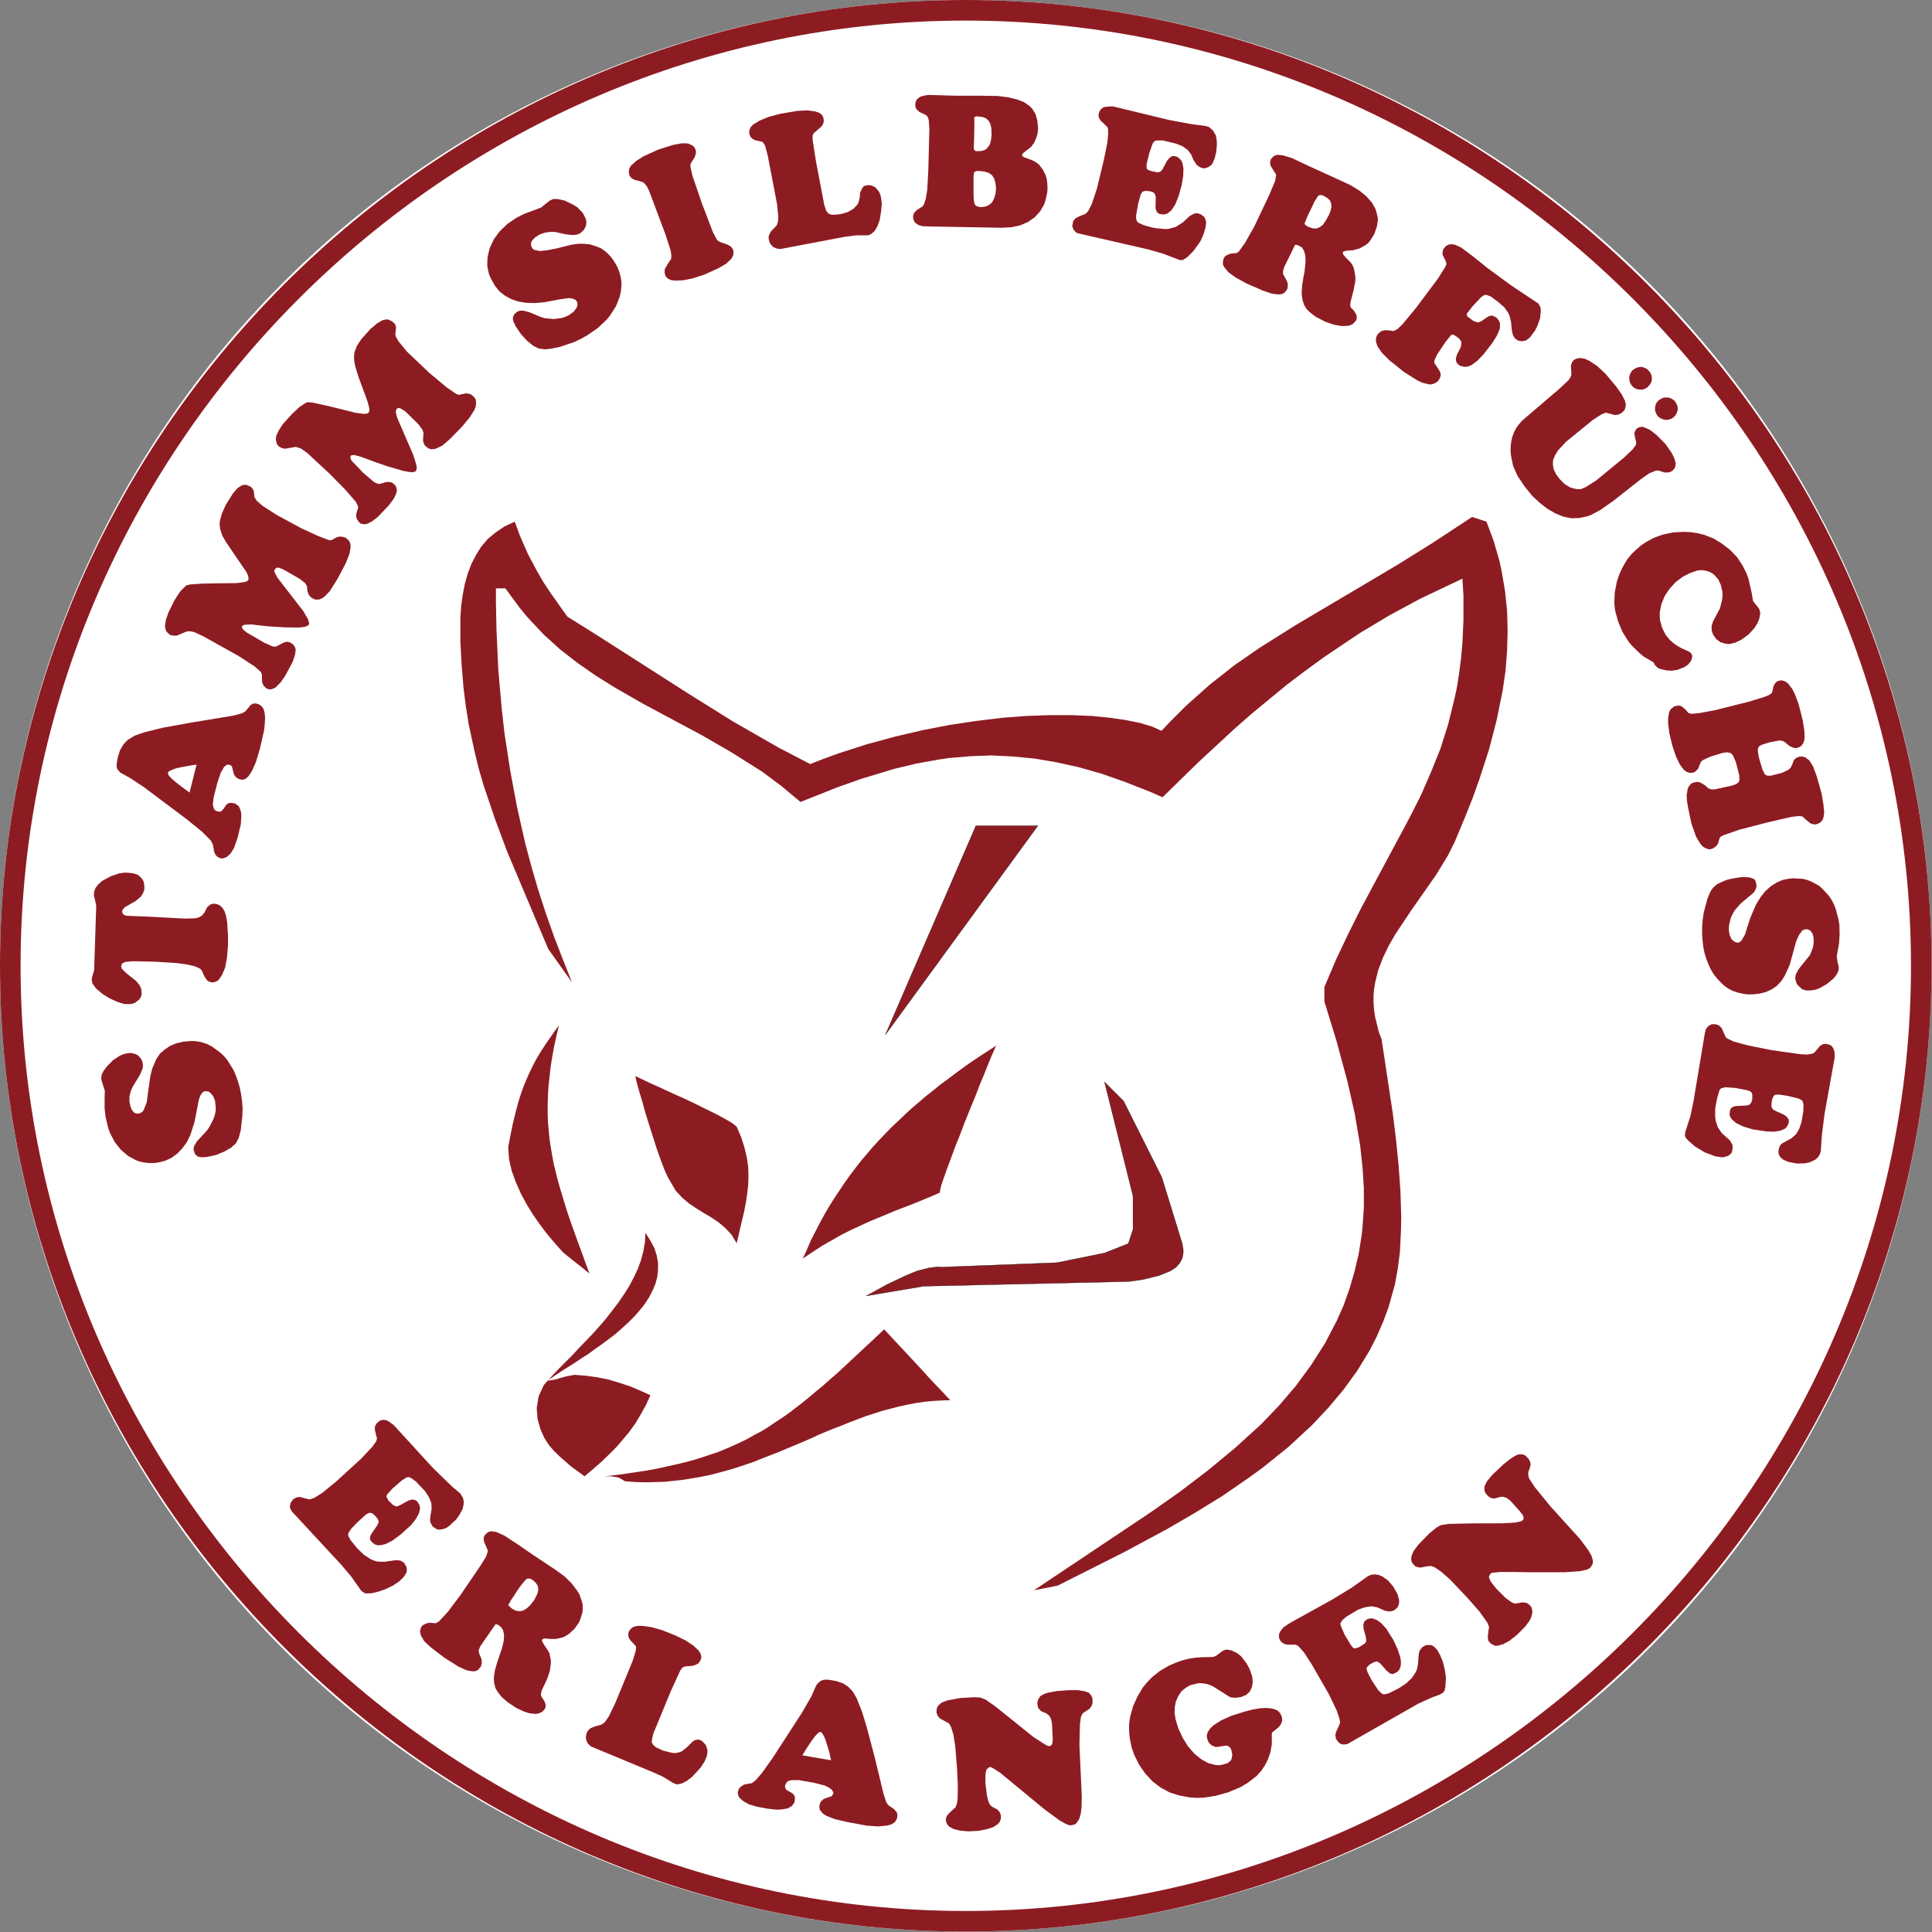 <?xml version="1.0" encoding="UTF-8" standalone="no"?><!DOCTYPE svg PUBLIC "-//W3C//DTD SVG 1.1//EN" "http://www.w3.org/Graphics/SVG/1.1/DTD/svg11.dtd"><svg width="100%" height="100%" viewBox="0 0 1553 1553" version="1.1" xmlns="http://www.w3.org/2000/svg" xmlns:xlink="http://www.w3.org/1999/xlink" xml:space="preserve" xmlns:serif="http://www.serif.com/" style="fill-rule:evenodd;clip-rule:evenodd;stroke-linecap:round;stroke-linejoin:round;"><rect x="0" y="0" width="1553" height="1553" fill="#808080" stroke="none"/><ellipse cx="776.326" cy="776.326" rx="776.326" ry="776.326" style="fill:#fff;"/><g id="Ebene-1" serif:id="Ebene 1"><g id="g3421"><path id="stamm_silberfuechse" d="M193.77,879.417l0.841,5.885l0.42,5.885l-0.21,5.885l-1.261,11.35l-1.681,6.305l-2.311,4.414l-3.783,3.363l-5.463,3.153l-6.514,2.732l-7.775,1.681l-4.203,0.211l-2.942,-0.631l-2.101,-1.892l-1.051,-3.152l-0.21,-1.051l0.63,-2.522l2.312,-3.784l7.985,-8.617l2.101,-3.153l3.152,-6.305l1.051,-3.153l0.63,-3.153l0,-3.152l-0.63,-5.255l-1.681,-3.783l-2.312,-2.522l-1.471,-0.841l-2.731,-0.21l-1.892,1.051l-1.681,2.522l-1.26,3.783l-3.363,17.445l-3.362,10.509l-2.942,5.885l-3.572,4.834l-3.992,4.204l-4.623,3.363l-5.044,2.312l-5.673,1.471l-3.783,0.421l-3.782,-0l-3.362,-0.421l-3.572,-0.63l-3.362,-1.261l-6.305,-3.363l-5.883,-5.045l-4.833,-6.095l-3.783,-7.146l-1.471,-3.993l-2.101,-8.828l-0.841,-6.936l0,-10.089l0.211,-4.203l-1.471,-4.624l-1.261,-3.994l-0.21,-1.681l0.42,-2.943l1.681,-3.153l2.522,-3.362l5.043,-5.045l5.463,-3.573l3.783,-1.471l3.992,-0.631l2.312,0.21l2.101,0.631l1.891,0.841l1.471,1.471l1.471,1.681l0.841,1.892l0.63,3.363l-0.42,2.522l-2.101,5.044l-5.674,9.248l-1.681,3.784l-1.051,4.414l0,3.993l0.841,3.993l1.26,2.943l1.892,2.102l2.311,0.63l1.261,0l2.942,-1.471l1.051,-1.681l2.311,-5.885l1.261,-9.248l1.681,-11.981l1.471,-5.885l3.362,-7.777l2.942,-4.413l3.782,-3.153l4.203,-2.943l5.043,-2.101l5.464,-1.262l4.202,-0.42l3.783,-0.21l3.992,0.42l3.783,0.841l3.782,1.261l3.572,1.892l6.725,4.834l3.152,2.942l2.731,3.363l4.833,7.777l1.892,4.414l1.681,4.624l1.471,5.044l1.05,5.255l0,-0Zm-116.414,-151.541l-0.63,-2.732l-1.261,-5.675l0.21,-2.733l1.051,-2.942l2.311,-2.943l3.362,-2.942l6.725,-3.573l6.724,-2.312l4.623,-0.631l5.463,0.42l2.732,0.631l2.312,0.841l2.521,2.312l1.891,2.732l0.631,3.573l-0,3.153l-1.051,2.942l-1.891,2.943l-4.413,3.573l-8.195,4.624l-1.891,2.102l-0.421,1.261l0.421,1.681l1.05,1.262l1.892,0.63l3.572,0.21l11.347,0.421l32.151,1.681l7.985,-0.21l2.941,-0.631l2.732,-1.471l2.102,-2.522l2.101,-4.204l2.732,-2.312l2.101,-0.63l2.732,0.21l2.521,1.051l2.102,1.891l1.891,2.943l1.261,4.204l0.84,5.044l0.631,10.089l-0,8.197l-0.841,9.878l-1.471,7.987l-2.521,5.885l-2.942,4.204l-2.312,1.261l-2.521,0.42l-2.312,-0.42l-1.891,-1.261l-2.312,-3.363l-1.891,-4.414l-1.261,-1.471l-3.992,-1.892l-6.094,-1.471l-9.036,-1.261l-17.021,-1.051l-18.071,-0.42l-6.304,0.63l-2.312,1.261l-0.84,2.102l0.63,2.102l3.362,3.363l8.196,6.515l2.731,3.363l1.261,2.943l0.42,3.153l-0.21,1.891l-0.63,1.682l-1.051,1.681l-3.152,2.522l-1.891,0.841l-2.101,0.42l-4.833,0l-5.464,-1.681l-6.094,-2.732l-5.883,-3.574l-5.464,-4.624l-2.732,-3.783l-0.63,-2.522l-0,-1.892l1.891,-6.515l1.681,-51.915l0,-0Zm75.018,-90.798l1.471,-5.885l2.732,-10.93l1.471,-5.675l-6.725,1.051l-5.673,1.051l-4.623,1.051l-3.152,1.261l-2.102,1.051l-0.84,1.051l0.21,1.261l1.051,1.681l1.891,1.892l3.152,2.732l4.833,3.784l6.304,4.624l-0,-0Zm24.586,52.755l-2.102,-1.051l-1.681,-1.681l-1.05,-2.522l-1.051,-5.885l-1.891,-3.363l-6.935,-6.936l-12.188,-9.879l-34.461,-25.852l-11.138,-7.357l-7.985,-4.413l-2.311,-2.943l-0.42,-1.681l-0,-1.892l0.84,-5.254l1.891,-6.096l2.732,-4.624l3.362,-3.573l5.884,-3.573l7.985,-2.732l14.499,-3.573l23.325,-4.204l32.991,-5.465l7.145,-1.891l2.731,-1.472l4.203,-5.044l1.891,-1.261l2.312,-0.21l2.311,0.63l2.312,1.472l1.681,2.312l0.84,2.942l0.421,3.994l-0.211,4.624l-0.63,5.885l-3.362,14.712l-3.152,10.509l-3.152,7.147l-2.942,4.413l-2.101,1.892l-2.102,0.841l-2.521,-0.21l-2.942,-1.472l-1.891,-2.522l-1.681,-6.515l-0.841,-0.841l-1.891,-0.631l-1.471,0.21l-2.101,1.682l-2.732,4.834l-2.732,8.197l-2.942,11.56l-0.63,5.675l0.63,2.732l0.631,1.261l1.26,1.051l2.312,0.631l1.471,-0l1.891,-1.682l2.732,-3.993l1.471,-1.051l2.101,-0.42l3.572,0.63l2.732,2.102l1.051,2.102l0.84,2.732l0.21,3.363l-0.42,6.516l-2.521,10.509l-2.942,8.407l-2.732,4.414l-2.942,2.732l-3.152,1.261l-2.311,-0.21l-0,0Zm37.193,-136.408l-2.311,-2.312l-1.051,-2.312l-0.21,-2.522l-0,-3.993l-0.841,-2.102l-5.253,-4.624l-12.608,-8.197l-28.998,-16.184l-6.935,-3.153l-3.152,-0.63l-2.732,0.21l-7.985,3.363l-2.311,-0l-3.152,-0.631l-2.522,-2.312l-1.05,-2.102l-0.421,-2.522l0.631,-4.834l2.101,-6.095l4.833,-9.879l4.623,-7.146l4.833,-4.834l3.362,-0.841l9.456,-0.63l8.826,-0.21l18.702,-0.211l6.724,-0.84l2.522,-1.051l0.63,-1.472l-0.42,-2.522l-1.471,-3.152l-16.18,-23.751l-3.152,-5.465l-1.681,-5.254l-0.421,-3.153l0.21,-3.363l1.682,-6.095l3.152,-6.936l5.673,-9.038l3.572,-4.203l3.152,-2.102l2.312,-0.631l2.311,0.21l3.152,1.472l1.681,2.101l0.631,1.682l0.42,4.414l1.891,2.942l4.833,4.204l11.137,7.146l19.753,10.719l13.238,6.096l8.616,3.362l2.311,0.211l4.623,-2.523l2.312,-0.42l2.311,0.21l2.312,0.631l2.732,2.522l1.05,2.312l0.21,2.732l-0.84,5.255l-2.942,7.566l-6.514,12.401l-6.304,10.089l-4.203,4.414l-2.521,1.681l-2.312,0.841l-2.732,-0l-3.152,-1.472l-2.101,-2.312l-1.051,-2.942l-0.42,-4.204l-1.471,-2.312l-4.203,-3.363l-13.238,-7.566l-3.572,-1.471l-1.891,-0l-1.051,0.84l-0.841,1.472l0.421,1.681l2.101,3.993l20.803,26.904l3.783,6.515l1.05,3.363l-0.63,1.472l-2.732,1.261l-5.043,0.63l-11.978,-0.21l-13.448,-0.841l-12.818,-1.471l-5.044,0.21l-1.891,0.631l-0.42,0.63l-0.21,0.841l1.05,1.892l2.942,2.312l13.659,7.986l6.514,2.943l1.471,0.42l2.101,-0.21l6.094,-3.153l2.312,-0.63l2.311,0.42l2.732,1.682l1.681,2.522l0.42,2.102l-0.63,4.203l-1.891,5.465l-6.094,11.35l-3.572,5.044l-4.203,4.204l-3.152,1.261l-1.891,-0l-2.102,-0.631l0,0Zm74.388,-133.675l-1.892,-2.942l-0.42,-2.312l0.42,-2.523l1.261,-3.783l-0.21,-1.471l-1.681,-3.363l-7.985,-9.248l-13.239,-13.452l-17.651,-16.394l-5.253,-3.783l-4.203,-1.261l-8.405,1.471l-2.522,-0.42l-2.731,-1.472l-1.471,-1.891l-0.841,-3.363l0.21,-2.732l1.891,-4.414l3.363,-5.255l7.354,-8.197l6.304,-5.885l4.833,-3.153l1.681,-0.63l4.413,0.42l13.239,2.943l21.223,5.254l6.724,0.841l2.522,-0.42l1.261,-1.261l0.21,-2.523l-1.471,-5.675l-7.565,-20.597l-2.521,-8.408l-0.631,-3.783l-0.21,-3.573l0.42,-3.363l1.892,-5.044l3.572,-5.465l7.355,-8.197l5.253,-4.414l4.203,-2.522l2.521,-0.63l2.312,-0l3.152,1.471l2.311,2.102l0.841,2.732l-0.631,5.465l0.42,1.891l2.102,3.784l6.724,8.197l18.072,17.235l13.868,11.56l7.565,5.254l2.312,0.841l5.043,-1.051l1.261,-0.21l3.362,0.84l2.732,2.312l1.26,2.102l0.211,2.522l-0.211,2.733l-1.26,3.152l-3.783,5.886l-6.094,7.356l-9.876,10.089l-5.884,5.044l-4.833,2.312l-1.261,0.42l-2.731,0.21l-2.312,-0.63l-2.942,-2.312l-1.26,-2.732l-0.211,-2.102l0.421,-5.255l-0.841,-2.522l-3.152,-4.414l-10.717,-10.509l-3.362,-2.102l-1.681,-0.63l-1.471,0.42l-0.84,1.261l-0.211,1.892l1.051,4.204l12.818,29.635l2.102,6.516l0.84,3.363l-0.21,2.522l-0.841,1.261l-2.101,0.63l-2.942,-0.21l-4.623,-0.84l-12.398,-3.574l-10.296,-3.573l-11.978,-4.413l-5.043,-1.262l-2.101,0.211l-0.841,1.261l0,0.84l1.051,2.312l9.246,9.669l8.405,7.146l2.101,1.261l2.312,0.631l2.521,-0.631l2.732,-0.841l2.732,-0.21l2.101,0.421l1.891,1.261l1.471,1.681l0.631,1.892l0.21,2.102l-0.63,2.312l-2.102,4.203l-3.782,5.044l-8.826,9.248l-4.623,3.574l-3.782,1.891l-2.101,0.421l-2.942,-0.421l-1.681,-1.261l-0,0Zm183.236,-150.069l-5.253,2.942l-5.464,2.522l-11.347,3.784l-7.565,1.471l-4.202,0.42l-4.833,-0.63l-4.623,-2.312l-4.833,-3.994l-4.833,-5.254l-4.413,-6.516l-1.681,-3.783l-0.421,-1.682l0,-1.471l1.051,-2.522l2.312,-2.102l2.311,-0.841l2.732,0l4.833,1.261l9.036,3.784l3.572,1.051l7.144,0.63l6.515,-0.841l2.941,-1.05l2.942,-1.472l3.362,-2.522l2.312,-2.942l0.63,-1.682l0.211,-1.261l-0.211,-1.681l-1.26,-1.892l-2.312,-1.051l-3.362,-0.42l-7.355,1.051l-12.398,2.312l-7.564,0.63l-6.935,-0.21l-6.304,-1.051l-5.463,-1.892l-5.044,-2.732l-4.412,-3.363l-3.573,-4.414l-3.362,-5.885l-1.471,-3.363l-0.84,-3.363l-0.631,-3.573l0,-3.573l0.21,-3.573l1.682,-7.146l3.362,-7.146l4.623,-6.306l6.094,-5.885l7.354,-5.044l6.304,-3.153l13.449,-5.044l7.144,-5.675l2.732,-1.261l3.362,-0l5.884,1.261l6.514,3.153l3.782,2.312l4.203,4.414l1.891,3.573l0.841,2.312l0.21,1.891l-0.21,2.102l-0.841,2.102l-1.05,1.892l-3.152,2.732l-2.312,0.841l-3.152,0.42l-5.884,-0.631l-8.615,-1.891l-4.203,-0l-4.202,0.63l-3.993,1.472l-3.362,2.101l-2.312,2.312l-0.84,1.051l-0.42,2.733l0.21,1.261l1.471,2.312l1.471,0.63l3.992,0.841l5.884,-0.631l7.565,-1.471l11.767,-2.942l6.094,-0.841l2.942,-0l5.464,0.42l5.043,1.472l4.623,1.891l3.992,2.943l3.783,3.783l3.152,4.624l2.101,3.783l1.471,3.784l1.051,3.783l0.63,3.993l0,3.784l-0.42,3.993l-0.841,3.993l-1.471,3.994l-1.681,3.993l-4.623,7.357l-2.942,3.573l-7.144,6.726l-8.616,5.885l0,-0Zm62.83,-48.762l-0.42,-2.312l0.21,-2.312l2.102,-3.784l2.941,-4.414l0.211,-2.312l-0.421,-3.993l-4.202,-13.031l-13.239,-35.311l-1.891,-3.783l-2.522,-2.943l-3.572,-1.261l-3.572,-0.84l-2.732,-1.472l-1.681,-2.522l-0.42,-2.522l0.42,-2.522l1.471,-2.522l4.203,-3.784l6.094,-3.783l11.557,-5.254l11.978,-3.784l6.934,-1.261l3.572,0l1.681,0.21l3.573,1.682l1.681,1.892l0.84,2.312l0,1.891l-1.051,3.363l-3.152,4.834l-0.21,2.733l1.681,7.356l7.565,22.069l8.826,23.12l3.362,6.305l2.101,1.472l6.094,2.101l2.942,1.682l1.681,2.312l0.42,2.522l-0.42,2.522l-1.471,2.522l-3.992,3.784l-6.304,3.783l-11.768,5.255l-9.246,2.942l-7.565,1.471l-6.304,0.21l-3.362,-0.42l-2.521,-1.261l-1.681,-1.892l-0.421,-1.05l0,-0Zm143.942,-30.477l-49.802,9.458l-2.101,0.211l-1.891,-0.211l-3.152,-1.261l-2.312,-2.522l-0.84,-1.681l-0.631,-2.943l0.21,-2.102l1.471,-3.152l4.833,-5.045l1.051,-3.152l0.21,-4.204l-1.05,-10.089l-7.355,-38.463l-2.101,-7.987l-1.471,-2.522l-1.051,-0.841l-5.674,-1.261l-2.311,-1.261l-1.471,-1.681l-0.841,-2.312l0,-2.523l1.051,-2.522l2.101,-2.312l5.254,-3.153l7.144,-2.942l9.456,-2.522l13.659,-2.312l7.985,-0.421l6.304,0.841l3.152,1.051l2.101,1.471l1.261,2.102l0.421,2.522l-0,1.051l-0.631,2.102l-1.471,2.102l-5.884,5.044l-0.63,1.051l-0.42,1.261l0.21,3.994l2.522,16.184l6.724,35.31l1.471,4.414l1.681,2.312l2.521,1.051l3.363,-0l4.833,-0.631l5.043,-1.471l4.623,-2.732l3.152,-3.363l1.051,-2.312l0.84,-3.994l0.21,-3.152l1.681,-3.574l1.261,-1.681l1.891,-0.631l2.102,-0.21l2.101,0.21l1.891,0.841l1.681,1.051l2.732,3.363l0.841,2.102l0.63,2.312l0.63,5.254l-0.63,6.306l-1.051,6.515l-1.891,5.255l-2.311,3.783l-2.942,2.522l-2.312,0.841l-9.876,0l-9.246,1.261l-0,0Zm68.293,-8.407l-5.463,-0.21l-3.362,-1.051l-2.732,-2.102l-1.261,-2.732l0,-2.733l0.631,-1.891l2.101,-2.312l4.623,-2.943l1.261,-1.681l1.471,-4.414l1.261,-7.567l0.84,-16.184l0.841,-32.368l-0.421,-6.725l-0.63,-2.733l-1.681,-1.891l-5.254,-2.522l-1.891,-1.682l-1.261,-1.892l-0.21,-2.101l0.21,-2.102l0.631,-1.471l1.051,-1.472l2.521,-1.681l3.362,-0.841l2.732,-0.42l22.484,0.63l19.333,0l13.868,0.21l8.406,1.051l7.144,1.682l5.884,2.312l4.413,3.153l1.891,1.891l2.732,4.414l1.471,5.254l0.63,6.096l-0.42,4.203l-1.261,4.204l-1.681,3.573l-2.101,2.943l-6.725,5.254l-0.84,1.471l1.051,1.472l7.354,2.732l2.732,1.471l2.522,1.892l2.942,3.783l2.311,4.414l1.051,3.363l0.42,3.573l0.21,3.783l-0.21,3.573l-1.471,6.516l-1.051,3.153l-3.152,5.464l-4.413,4.835l-5.463,3.783l-6.304,2.732l-6.934,1.471l-7.775,0.421l-58.418,-1.051Zm35.723,-40.145l0,14.082l0.21,5.045l0.631,2.732l0.84,1.471l1.681,0.841l2.522,0.421l3.572,-0.421l2.942,-1.261l2.522,-2.102l1.471,-2.942l1.26,-3.784l0.421,-4.413l-0.421,-4.414l-1.05,-3.573l-1.681,-2.733l-2.732,-1.891l-3.362,-1.051l-4.413,-0.421l-1.681,0l-1.051,0.211l-0.63,0.42l-0.631,0.631l-0.21,1.261l-0.21,1.891l0,0Zm0.21,-23.75l0,1.471l0.421,0.841l0.42,0.63l0.42,0.211l0.631,0.21l1.05,-0l3.573,-0.21l2.941,-1.051l1.892,-1.892l1.681,-2.522l0.84,-3.363l0.42,-4.414l-0.21,-5.044l-0.84,-3.573l-1.471,-2.523l-2.102,-1.891l-2.941,-1.051l-3.993,-0.42l-0.84,-0l-0.631,0.21l-0.21,0.21l-0.42,0.21l-0.21,0.421l-0.211,0.63l0,0.21l0.211,0.421l-0,6.305l-0.211,10.509l-0.21,5.465l0,-0Zm140.37,82.391l-56.736,-13.031l-1.471,-0.631l-1.892,-2.102l-1.05,-2.522l-0,-1.471l0.84,-3.363l1.892,-2.102l2.941,-1.471l4.833,-1.892l2.102,-2.102l2.942,-5.674l4.202,-12.611l5.674,-23.541l2.732,-13.661l0.63,-6.726l0,-3.363l-0.63,-2.102l-5.674,-5.465l-1.261,-2.522l-0.21,-2.102l0.841,-2.732l1.05,-1.471l1.261,-1.051l1.471,-0.841l4.413,-0.42l2.732,-0l45.178,10.929l17.021,3.153l12.398,1.681l2.522,0.841l3.152,2.732l2.311,3.994l0.631,3.573l0.21,3.783l-0.631,6.306l-1.26,5.044l-1.892,4.204l-1.471,1.471l-1.681,1.051l-1.681,0.63l-1.681,0.421l-3.152,-0.841l-2.732,-1.892l-2.731,-4.203l-1.891,-4.414l-2.732,-3.573l-4.203,-2.943l-5.253,-2.102l-10.507,-2.522l-4.623,0l-1.891,0.421l-1.681,2.101l-2.522,7.147l-2.311,9.458l-0,3.153l0.84,1.261l2.732,1.05l5.253,1.051l2.102,-0.42l1.681,-1.681l3.782,-7.147l1.891,-2.312l2.102,-1.471l2.311,0l2.522,0.841l2.521,2.522l1.051,2.102l0.841,4.624l-0.211,5.885l-1.26,7.356l-2.312,8.408l-2.732,6.936l-3.152,4.834l-3.362,2.732l-2.521,0.631l-1.261,-0l-2.522,-0.421l-1.891,-1.261l-0.84,-1.891l-0.421,-1.472l0.21,-9.038l-0.63,-2.312l-1.471,-1.471l-2.942,-0.841l-3.362,-0.21l-2.311,0.631l-1.471,2.522l-1.892,6.936l-1.681,9.458l0,2.943l0.631,1.891l1.261,1.261l4.202,1.892l6.725,1.892l3.782,0.63l6.934,0.631l2.732,-0.21l5.464,-1.472l5.673,-3.573l5.674,-5.254l3.362,-1.892l2.311,-0.42l2.942,0.84l2.732,1.892l0.841,1.261l0.63,1.682l0.42,1.891l-0.63,4.204l-1.681,5.675l-2.522,5.464l-5.463,7.567l-5.043,5.044l-3.363,2.102l-2.101,0.21l-2.942,-1.051l-10.927,-4.203l-11.767,-3.363Zm125.45,-20.598l0.42,0.631l0.63,0.42l0.631,0.631l0.63,0.21l0.42,0.42l0.631,0.21l3.152,1.051l2.942,0.21l2.731,-1.051l2.522,-1.891l2.311,-3.363l2.522,-4.414l1.471,-3.573l0.63,-3.153l-0.21,-2.732l-1.05,-2.522l-2.102,-1.892l-2.732,-1.681l-1.681,-0.631l-1.26,0l-1.471,0.421l-1.261,1.891l-1.891,2.943l-2.102,4.624l-0.63,1.261l-1.261,2.522l-0.63,1.261l-0.421,1.051l-0.63,1.261l-0.42,1.051l-0.631,1.471l-0.63,1.682l-0.63,1.681l-0,0Zm-7.565,16.815l-8.826,18.075l-0.84,3.153l-0,2.312l1.26,2.312l1.892,3.363l0.63,2.312l0,2.102l-0.42,2.101l-2.312,2.943l-2.311,1.051l-2.522,0.21l-5.253,-0.63l-7.355,-2.523l-13.028,-5.675l-8.405,-4.624l-5.884,-4.203l-3.362,-3.994l-1.261,-2.312l-0,-2.522l0.63,-2.522l1.051,-1.681l2.942,-1.682l2.942,-0.63l3.152,-0.211l1.891,-1.05l5.253,-7.357l7.355,-13.031l11.978,-25.222l4.833,-11.56l0.63,-3.993l0,-1.051l-4.203,-6.726l-0.63,-2.312l0.63,-3.153l1.892,-2.102l1.681,-1.05l2.311,-0.421l3.782,0.421l7.145,2.101l11.978,5.675l21.643,9.879l13.659,6.305l7.145,4.414l5.673,4.624l4.413,5.044l2.942,5.255l1.471,5.465l0.42,2.732l-0.84,5.675l-2.102,6.095l-3.152,5.045l-1.681,2.101l-2.101,1.682l-4.833,2.732l-5.464,1.471l-5.463,0.421l-2.101,0.63l-0.631,0.841l0.42,1.471l2.312,2.733l3.782,3.783l1.261,1.892l1.051,2.312l0.63,2.522l0.841,5.675l-0.21,3.152l-1.471,7.357l-2.312,8.827l-0.21,3.153l0.42,1.261l2.522,2.522l2.101,3.573l0.21,2.102l-0.42,1.892l-1.471,1.891l-1.891,1.682l-2.942,1.051l-5.253,0.21l-6.094,-1.051l-6.935,-2.312l-7.775,-3.993l-4.202,-3.153l-3.362,-3.153l-2.102,-3.573l-1.26,-3.993l-0.631,-5.255l0.42,-6.095l1.051,-6.936l0.841,-3.994l0.84,-8.407l-0.21,-4.834l-1.051,-3.783l-1.681,-2.733l-3.572,-1.891l-1.891,-0.21l-0,-0Zm66.612,71.672l2.732,-2.312l2.522,-0.631l2.731,-0l4.623,0.631l2.942,-1.472l3.993,-3.783l11.137,-13.452l17.441,-23.33l6.094,-9.668l0.84,-2.102l-0.42,-2.102l-2.732,-5.464l0,-1.892l0.631,-2.522l2.101,-2.522l2.311,-1.262l2.942,-0.21l2.102,0.421l5.043,2.312l9.246,6.936l11.767,9.458l18.912,13.872l22.064,14.712l1.681,3.153l0.211,3.153l-0.631,5.675l-2.101,5.885l-1.891,3.783l-4.203,5.675l-3.152,2.312l-1.681,0.42l-1.681,0.211l-1.471,-0.211l-1.681,-0.42l-2.312,-1.681l-1.681,-2.733l-0.84,-4.203l-0.631,-6.516l-1.26,-4.834l-1.051,-2.312l-2.942,-4.204l-5.043,-4.414l-5.884,-4.413l-3.362,-1.262l-1.891,0l-2.732,1.892l-6.304,6.726l-4.833,6.095l-0.21,1.261l0.42,1.261l5.043,3.784l2.522,0.84l1.261,0.211l2.521,-1.051l5.464,-3.784l2.311,-0.63l1.051,-0l3.152,1.471l2.311,2.943l0.631,2.101l-0.21,4.204l-2.102,5.044l-3.782,6.096l-7.145,9.248l-5.043,5.254l-4.623,3.363l-2.942,1.261l-2.521,0.21l-3.783,-0.84l-2.101,-1.682l-1.051,-1.891l-0.21,-2.312l0.841,-2.943l3.152,-6.305l0.42,-2.733l-0.21,-1.891l-1.681,-2.312l-3.573,-2.523l-1.471,-0.63l-1.471,0.63l-4.202,5.255l-6.514,9.668l-2.522,5.255l-0.21,1.891l4.203,6.306l1.05,2.732l0,1.261l-0.84,2.522l-1.681,2.312l-2.312,1.472l-2.732,0.84l-1.471,0l-5.463,-1.261l-4.203,-1.891l-10.927,-6.936l-11.557,-9.248l-6.094,-6.095l-3.572,-5.255l-1.051,-3.153l-0.21,-2.732l0.841,-2.732l0.84,-1.262l0,0.001Zm146.253,43.717l6.725,-6.305l1.681,-2.312l0.84,-2.312l-0.42,-7.357l1.051,-2.942l1.26,-1.471l2.312,-1.261l3.152,-0.421l3.362,0.631l3.782,1.681l6.304,4.204l6.725,6.305l8.615,10.299l4.413,6.306l2.522,5.044l0.63,2.732l-0.21,2.522l-0.841,2.312l-2.731,2.523l-2.522,1.051l-2.732,0.21l-4.623,-1.261l-2.521,-0.631l-3.783,1.682l-6.514,4.203l-21.434,17.445l-6.304,6.726l-2.521,3.993l-1.681,3.994l-0.21,3.573l0.63,3.783l1.891,3.994l2.942,3.993l3.993,3.994l4.412,2.732l4.623,1.261l2.312,0.21l2.101,-0.21l3.783,-1.681l7.985,-5.045l22.274,-18.286l7.144,-6.725l2.732,-3.784l0.21,-1.681l-1.471,-6.726l0,-1.051l0.841,-2.312l1.051,-1.261l1.891,-1.051l2.311,-0.42l2.312,0.63l4.413,2.102l4.833,3.784l7.144,7.146l5.043,7.146l2.312,4.624l1.051,3.993l-0.211,2.312l-0.84,1.892l-1.471,1.681l-1.891,1.051l-1.891,0.421l-2.522,-0l-5.464,-1.682l-2.311,0.421l-4.623,1.891l-6.934,4.834l-21.854,17.235l-10.507,7.357l-7.775,4.203l-3.152,1.051l-6.094,1.261l-6.304,0.21l-6.304,-1.261l-6.304,-2.522l-6.304,-3.573l-6.304,-4.834l-6.304,-5.885l-6.304,-7.777l-5.463,-8.197l-3.573,-7.987l-1.681,-8.197l-0.42,-3.993l0.21,-3.994l0.42,-3.783l0.841,-3.573l1.261,-3.363l1.681,-3.363l2.311,-3.153l2.522,-2.942l30.469,-26.063l0,0Zm79.641,9.458l2.101,-1.261l2.102,-0.84l2.521,-0l2.312,0.42l1.891,1.051l1.891,1.471l1.261,2.102l0.841,2.312l0.21,2.312l-0.631,2.312l-1.05,2.102l-1.681,1.891l-2.102,1.261l-2.101,0.631l-2.312,0.21l-2.521,-0.63l-2.102,-1.051l-1.681,-1.472l-1.26,-2.101l-0.841,-2.312l0,-2.312l0.42,-2.312l1.051,-2.102l1.681,-1.682l0,0Zm-20.803,-24.381l2.101,-1.261l2.312,-0.84l2.311,-0.211l2.312,0.631l2.101,1.051l1.681,1.681l1.471,2.102l0.63,2.102l0.21,2.312l-0.42,2.312l-1.261,2.102l-1.681,1.891l-1.891,1.261l-2.311,0.841l-2.312,0l-2.311,-0.42l-2.102,-1.051l-1.891,-1.682l-1.261,-2.101l-0.63,-2.102l-0.21,-2.522l0.63,-2.312l1.051,-2.102l1.471,-1.682l-0,0Zm16.39,235.193l-7.565,-4.414l-3.572,-2.942l-6.304,-6.095l-2.732,-3.363l-4.833,-7.777l-3.572,-8.617l-2.311,-8.618l-0.631,-5.885l0.42,-8.617l1.681,-8.618l1.892,-5.675l2.101,-4.624l2.311,-4.203l2.522,-3.994l3.152,-3.783l3.572,-3.363l3.573,-3.153l3.992,-2.732l6.514,-3.573l7.565,-2.732l8.195,-1.682l8.406,-0.42l5.253,0.21l5.674,0.841l5.253,1.261l7.565,2.942l6.934,4.204l6.514,5.044l5.674,5.885l4.413,6.726l3.152,6.306l1.471,3.993l2.521,10.929l1.261,7.357l4.833,6.095l0.841,2.732l-0,1.682l-0.631,3.363l-1.471,3.783l-2.521,3.994l-4.623,5.044l-5.674,4.203l-5.253,2.523l-4.623,1.051l-2.942,-0.211l-4.203,-1.261l-3.362,-2.522l-2.521,-3.573l-1.051,-2.942l-0.21,-3.574l1.051,-3.783l5.673,-10.719l1.681,-6.516l0.421,-3.363l-0,-3.152l-1.261,-5.675l-2.102,-4.624l-3.572,-3.994l-2.942,-1.891l-3.152,-1.051l-3.572,-0.631l-3.782,0.421l-5.884,2.101l-5.464,2.733l-5.883,4.414l-4.834,5.254l-3.992,5.885l-2.732,6.726l-1.261,6.516l0,3.363l0.211,2.942l1.681,6.095l2.731,5.465l3.362,4.204l4.203,3.573l4.833,2.942l6.935,3.153l1.471,1.471l0.63,1.261l0,1.472l-0.841,2.942l-2.311,2.943l-3.362,2.312l-5.464,2.102l-4.412,0.63l-3.993,-0.21l-4.833,-1.051l-2.312,-0.841l-2.311,-2.312l-1.261,-2.312l0,0Zm18.072,35.101l2.311,-0.421l2.102,0.631l2.941,2.312l2.732,3.153l2.522,0.63l6.304,-0.63l12.398,-2.312l26.897,-6.726l12.398,-3.784l4.202,-1.681l2.102,-1.471l0.63,-1.472l0.841,-4.203l1.05,-1.892l1.471,-1.681l2.102,-0.841l2.311,-0.21l2.522,0.841l2.311,1.681l3.362,4.414l2.102,4.203l2.941,7.777l3.363,13.242l1.26,8.197l0.211,4.203l-0.211,3.363l-0.84,2.522l-1.471,2.102l-1.891,1.261l-2.312,0.631l-2.101,-0.21l-3.362,-1.472l-3.993,-3.363l-1.891,-0.84l-2.311,-0.21l-7.775,1.471l-6.094,1.891l-2.102,1.051l-1.05,1.682l-0.21,2.312l0.84,5.044l2.732,9.458l1.891,3.994l1.681,1.261l2.942,0.21l9.246,-2.312l5.253,-2.522l1.891,-1.682l1.261,-2.732l1.261,-3.363l1.471,-1.471l2.522,-1.261l2.521,-0.21l2.522,0.63l3.362,2.522l2.942,4.624l2.942,7.777l3.992,14.082l1.471,8.828l0.631,6.515l-0.421,3.363l-0.84,2.523l-1.471,1.891l-2.102,1.261l-2.101,0.631l-2.311,-0.21l-2.102,-0.841l-3.992,-3.363l-2.312,-2.102l-2.942,-0.21l-5.673,0.631l-19.122,4.413l-22.695,5.885l-12.188,4.204l-2.731,1.261l-1.051,1.261l-1.261,4.414l-1.261,1.892l-2.521,1.891l-2.522,0.841l-1.261,0l-2.521,-0.841l-2.312,-1.471l-2.101,-2.522l-3.152,-5.255l-3.782,-10.719l-2.732,-13.031l-0.841,-5.255l-0.21,-4.413l0.841,-5.255l1.261,-2.312l1.681,-1.892l2.521,-0.84l2.312,-0.421l2.521,0.631l3.783,2.312l2.521,2.312l2.522,0.841l2.521,-0l13.449,-2.943l3.782,-1.261l1.892,-1.471l0.84,-1.682l-0.21,-3.993l-2.732,-10.719l-2.311,-5.255l-1.681,-1.892l-3.152,-0.63l-3.993,0.63l-9.456,2.943l-5.884,2.732l-1.681,1.472l-2.101,5.464l-2.311,2.312l-1.892,0.841l-2.521,0.21l-2.522,-0.841l-2.311,-1.681l-3.152,-4.204l-3.152,-6.515l-2.942,-8.828l-2.312,-9.668l-1.05,-7.987l-0,-4.204l0.84,-5.044l1.261,-2.312l2.942,-2.312l1.261,-0.21l-0,-0Zm21.013,184.119l0,-6.096l0.42,-5.885l0.841,-5.885l2.942,-11.14l2.521,-6.095l1.892,-2.732l2.941,-2.733l2.312,-1.261l5.884,-2.522l3.362,-0.841l7.355,-1.261l3.992,-0.21l3.993,0.421l2.941,1.051l1.051,0.84l1.051,2.733l0.21,2.732l-0.841,2.522l-1.471,2.312l-10.296,8.618l-4.833,5.464l-1.681,2.943l-1.471,3.153l-0.841,3.152l-0.63,3.153l-0.21,3.153l0.63,4.203l1.471,3.363l2.312,2.102l1.47,0.631l1.471,0.21l1.051,-0.21l1.891,-1.472l2.732,-4.834l4.203,-13.241l4.623,-10.72l3.572,-5.885l3.782,-4.834l4.413,-3.993l4.833,-3.153l5.043,-2.102l5.674,-1.051l2.942,-0.21l7.355,0.421l3.362,0.84l3.362,1.261l6.304,3.363l2.732,2.522l5.253,5.675l2.101,3.153l1.892,3.573l1.47,3.783l2.102,7.987l0.84,4.414l0.211,7.987l-0.421,7.146l-1.891,10.509l0.42,3.363l1.261,5.675l-0.42,2.943l-1.471,2.942l-2.522,3.153l-5.463,4.414l-5.884,3.363l-3.782,1.261l-3.783,0.42l-2.521,-0l-2.102,-0.42l-1.891,-0.841l-3.152,-2.943l-1.051,-1.681l-0.63,-2.102l-0.42,-2.102l0.42,-2.522l2.101,-4.204l5.674,-7.146l3.782,-4.624l2.312,-6.095l0.63,-3.993l-0.21,-4.204l-0.84,-2.943l-1.682,-2.312l-2.311,-1.05l-1.261,-0l-1.471,0.21l-1.471,0.84l-2.521,3.363l-2.312,5.045l-5.253,19.126l-3.782,8.407l-2.942,4.624l-3.573,3.784l-4.202,2.942l-4.623,2.102l-5.043,1.261l-5.674,0.631l-4.203,-0l-3.992,-0.631l-3.783,-0.841l-3.782,-1.261l-3.362,-1.681l-3.362,-2.312l-2.942,-2.732l-2.942,-3.153l-2.732,-3.363l-2.311,-3.783l-1.892,-3.994l-1.681,-4.203l-1.471,-4.624l-1.05,-4.835l-0.631,-5.044l-0.42,-5.254Zm-6.934,133.675l9.246,-55.488l1.05,-3.153l1.891,-2.102l2.522,-1.261l3.152,0l2.732,1.051l2.101,2.102l2.942,6.726l1.261,1.471l5.253,2.522l11.558,3.153l18.912,3.783l23.745,3.363l4.833,0.21l4.202,-0.63l1.892,-1.051l4.412,-5.255l2.522,-1.471l2.101,-0.21l2.732,0.63l1.681,0.841l1.051,1.261l0.84,1.472l0.631,1.891l0.21,2.312l-0,2.733l-8.195,45.609l-2.102,17.025l-0.84,12.61l-0.841,2.523l-1.471,2.312l-2.101,1.891l-4.413,2.102l-3.782,0.841l-6.094,0.21l-7.145,-1.261l-4.412,-1.892l-1.471,-1.261l-1.261,-1.471l-0.841,-1.682l-0.21,-1.891l0.42,-2.943l0.841,-2.102l1.681,-1.681l7.565,-4.204l3.572,-3.152l2.522,-4.204l1.891,-5.465l1.471,-8.617l0.21,-5.044l-0.42,-2.312l-0.841,-1.682l-2.942,-1.471l-8.615,-2.102l-6.935,-1.051l-3.152,0.21l-1.05,0.841l-1.261,2.732l-0.63,3.784l0.21,2.732l1.05,1.681l2.732,1.472l5.674,2.522l2.731,1.891l1.471,2.102l0.211,2.312l-1.471,3.363l-1.471,1.682l-3.783,1.681l-5.043,0.841l-6.304,-0.21l-11.137,-1.682l-7.565,-2.312l-5.673,-2.732l-3.573,-3.153l-1.261,-2.102l-0.42,-1.261l0.21,-2.732l0.631,-2.312l1.471,-1.261l2.521,-0.841l8.826,-0.42l2.311,-0.631l1.471,-1.681l0.841,-2.943l-0,-3.573l-0.841,-2.102l-2.731,-1.261l-9.667,-1.891l-8.405,-0.631l-3.362,0.841l-1.261,1.261l-1.891,6.305l-1.681,8.618l-0,6.726l0.42,3.152l1.681,5.255l3.152,4.624l6.514,5.885l2.102,3.573l0.21,2.102l-0.42,2.942l-0.631,1.682l-2.311,2.102l-3.362,1.05l-2.102,0.211l-5.253,-0.841l-8.405,-3.153l-7.986,-4.834l-5.463,-4.834l-1.891,-2.102l-0.631,-1.892l0.421,-2.942l3.992,-12.401l2.522,-11.98l-0,-0Z" style="fill:#8d1c22;"/><path id="erlangen" d="M274.462,1257.95l-40.136,-43.297l-1.261,-2.732l0,-1.261l0.631,-2.733l1.891,-2.732l2.522,-1.471l2.941,-0.421l7.145,1.892l1.051,-0l3.152,-1.051l6.514,-3.993l11.557,-9.459l20.173,-18.496l8.826,-9.458l2.941,-4.203l0.631,-2.312l-1.681,-6.516l-0,-2.943l1.471,-2.732l2.311,-1.892l1.471,-0.63l1.681,-0.21l1.891,0.21l1.892,0.841l4.202,2.942l31.73,34.68l15.34,14.923l6.725,5.675l2.101,3.573l0.63,2.732l-0.21,2.943l-0.84,3.363l-2.732,5.044l-2.522,3.363l-5.463,5.044l-2.102,1.472l-2.101,0.84l-2.101,0.421l-1.891,0.21l-1.892,-0.42l-3.152,-2.102l-1.681,-2.943l-0.42,-2.522l0.42,-3.783l0.841,-4.834l-0.21,-4.624l-1.892,-4.835l-3.152,-4.834l-7.354,-7.776l-3.783,-2.733l-1.891,-0.841l-1.681,0.211l-3.782,2.312l-7.775,6.725l-3.993,4.414l-0.84,1.682l0.21,0.84l1.471,2.733l3.782,3.573l2.101,1.051l1.051,-0l2.942,-1.261l5.674,-3.153l2.942,-1.051l2.731,0.21l1.891,1.261l1.892,3.153l0.42,2.522l-0.841,3.783l-2.521,4.624l-3.993,5.045l-8.405,7.566l-6.514,4.834l-5.464,2.733l-3.362,0.841l-2.942,0.21l-2.521,-0.841l-2.102,-1.681l-1.471,-1.892l-0.21,-2.102l1.051,-2.522l5.043,-7.356l1.051,-2.523l-0.631,-1.891l-1.891,-2.522l-2.521,-2.312l-2.312,-0.631l-2.942,1.471l-7.354,6.726l-4.623,4.834l-2.312,3.573l0,1.892l1.681,3.363l5.674,6.936l5.253,5.044l5.464,3.573l2.521,1.051l2.732,0.841l5.674,0.21l8.825,-1.261l3.993,0.21l2.942,1.682l1.891,3.152l0.42,1.682l0,1.471l-0.21,1.682l-2.101,3.362l-3.783,3.784l-5.043,3.363l-5.674,2.732l-5.883,2.102l-5.254,1.261l-3.782,0.21l-2.102,-0.21l-2.731,-1.892l-7.985,-11.35l-7.985,-9.458l-0,0Zm134.065,32.158l0.42,0.631l0.631,0.42l0.42,0.631l0.63,0.42l0.421,0.42l0.42,0.421l3.152,1.681l2.942,0.421l2.732,-0.421l2.941,-1.681l2.942,-2.733l3.152,-3.993l1.891,-3.573l1.261,-3.153l0.21,-2.732l-0.63,-2.522l-1.471,-2.102l-2.522,-2.312l-1.681,-0.841l-1.471,-0.21l-1.47,0.21l-1.471,1.471l-2.522,2.943l-2.942,3.993l-0.84,1.261l-1.471,2.312l-0.841,1.261l-0.63,1.051l-0.841,1.051l-0.63,1.051l-0.841,1.261l-0.84,1.682l-1.051,1.681l0,0Zm-10.086,15.343l-12.398,17.866l-1.261,3.153l0.21,2.101l2.101,5.255l0.211,2.522l-0.631,3.153l-2.311,2.732l-2.102,1.051l-2.521,0.21l-4.623,-0.84l-6.514,-2.943l-11.348,-7.146l-10.716,-8.197l-5.464,-5.045l-2.732,-4.624l-0.63,-2.732l-0,-1.051l0.63,-2.522l1.261,-1.892l2.942,-1.471l2.522,-0.631l5.253,0.421l2.732,-1.682l7.144,-7.776l9.666,-12.821l15.76,-23.12l5.044,-7.987l1.261,-3.783l0.21,-1.262l-3.152,-7.356l-0.211,-2.312l0.421,-2.102l2.101,-2.312l1.681,-1.051l2.102,-0.42l3.782,0.631l6.304,2.732l10.927,7.146l12.818,8.828l18.072,11.98l7.144,5.255l5.674,5.674l4.202,5.675l1.681,2.733l2.102,5.885l0.63,2.942l0,2.733l-0.21,2.942l-1.681,5.465l-1.261,2.942l-3.572,5.045l-4.413,3.993l-2.311,1.472l-2.522,1.261l-5.463,1.261l-4.623,-0l-5.044,-0.421l-1.471,0.841l-0.21,1.261l2.102,3.573l2.942,4.414l1.05,2.102l1.051,5.254l-0,2.733l-0.841,6.095l-2.101,6.305l-4.413,9.248l-0.63,3.153l0.21,1.471l2.732,4.204l0.84,2.522l0,2.102l-0.84,1.682l-1.681,1.891l-2.522,1.261l-2.732,0.631l-5.463,-0.631l-3.993,-1.261l-6.304,-2.942l-6.934,-4.624l-4.413,-3.784l-3.152,-3.783l-2.311,-3.783l-1.051,-4.204l-0.21,-4.624l0.84,-5.464l1.891,-6.516l3.993,-11.77l1.261,-5.675l0.21,-4.624l-0.841,-3.783l-1.681,-2.523l-2.311,-1.681l-1.891,-0.631l-0,0Zm126.08,118.963l-49.592,-20.598l-2.521,-2.522l-0.841,-1.681l-0.42,-1.472l-0.21,-1.681l0.21,-1.892l1.051,-2.942l2.311,-2.312l3.362,-1.471l5.464,-1.472l2.731,-1.891l3.363,-4.835l5.253,-10.929l13.869,-33.629l2.521,-8.197l0.21,-2.943l-0.63,-1.261l-3.992,-4.203l-1.261,-2.102l-0.421,-2.522l0.421,-2.312l1.681,-2.312l2.101,-1.472l3.152,-0.84l3.993,-0l7.354,1.051l8.826,2.522l10.086,3.993l8.616,4.204l6.304,4.203l4.203,3.994l1.471,2.522l0.63,2.522l-0.63,2.522l-1.892,2.733l-2.101,1.051l-2.732,0.84l-5.463,0.421l-2.312,0.841l-1.891,2.522l-7.775,17.024l-13.869,33.629l-1.05,4.624l-0.21,2.312l1.05,2.102l2.522,2.102l5.463,2.522l6.725,1.682l2.731,0.42l3.362,-0.631l2.312,-0.84l4.203,-3.363l4.202,-4.204l2.102,-1.471l2.101,-0.42l1.891,0.21l1.891,1.051l1.471,1.471l1.261,1.471l0.841,1.892l0.63,2.312l-0,2.102l-0.42,2.522l-1.891,4.624l-3.152,4.834l-6.725,7.356l-4.623,3.573l-3.992,1.892l-2.732,0.631l-1.261,-0l-2.732,-1.051l-8.195,-5.045l-8.405,-3.783l-0,0Zm120.407,-13.452l5.883,1.051l11.137,1.892l6.094,1.051l-1.471,-6.726l-1.681,-5.465l-1.471,-4.624l-1.471,-3.152l-1.26,-2.102l-1.051,-0.631l-1.261,0.21l-1.471,1.262l-1.891,2.101l-2.522,3.363l-3.362,5.045l-4.202,6.725l-0,0Zm-51.693,29.005l0.84,-2.312l1.681,-1.681l2.312,-1.471l4.413,-0.841l1.681,-0.21l3.152,-2.312l5.253,-6.095l8.405,-11.771l23.956,-36.991l7.354,-12.822l3.573,-8.197l1.26,-1.891l2.732,-2.312l2.522,-0.841l3.572,0l6.304,1.051l5.463,1.892l4.203,2.732l3.572,3.783l3.152,5.465l4.413,11.14l3.993,13.241l6.514,24.801l6.514,27.114l2.311,7.146l1.471,2.312l4.834,3.363l2.311,2.732l0.42,2.312l-0.42,2.522l-1.261,2.312l-1.05,1.051l-2.522,1.472l-3.362,0.84l-6.935,0.631l-9.246,-0.631l-15.76,-2.942l-9.876,-2.312l-6.514,-2.522l-2.942,-1.892l-2.521,-2.943l-0.421,-2.522l0.421,-2.312l0.84,-1.891l2.312,-2.102l6.514,-2.312l1.05,-1.892l0.21,-0.841l-1.05,-2.101l-2.312,-1.892l-3.992,-1.892l-8.406,-2.101l-11.977,-2.102l-5.674,-0l-2.732,0.63l-1.26,0.841l-1.471,2.732l-0,1.682l1.05,1.891l5.044,2.943l1.26,1.471l0.631,2.102l-0.42,3.573l-1.892,2.733l-3.362,2.101l-4.833,0.841l-4.203,0.21l-7.564,-0.841l-7.985,-1.471l-6.515,-1.891l-4.623,-2.523l-3.152,-2.732l-1.05,-1.892l-0.42,-2.312l0.21,-1.051l-0,0Zm176.092,-17.865l-1.471,-18.496l-1.471,-9.248l-1.891,-6.095l-1.681,-2.943l-7.355,-3.993l-1.891,-2.312l-0.841,-2.732l0.21,-2.523l0.841,-2.312l2.942,-2.732l4.833,-1.892l10.296,-1.891l10.927,-0.631l5.254,0.21l4.202,1.682l7.565,5.254l30.89,24.802l9.456,6.095l2.521,1.261l2.102,-0.42l1.05,-1.472l0.421,-3.573l-0.631,-12.821l-0.84,-3.783l-1.261,-2.312l-2.311,-1.892l-4.413,-1.891l-2.102,-2.312l-0.63,-2.102l-0.21,-2.522l0.63,-2.312l1.681,-2.733l3.362,-1.891l3.363,-1.051l7.144,-1.261l9.246,-0.631l7.355,0l5.253,0.841l3.572,1.261l1.892,2.522l0.84,2.102l0,3.994l-0.84,2.101l-1.471,2.102l-5.464,3.573l-1.471,2.733l-0.84,5.885l-0.421,16.604l1.892,41.826l-0.211,8.618l-0.63,5.254l-1.261,4.204l-2.101,3.152l-1.261,1.051l-1.471,0.421l-2.521,0.42l-3.152,-1.051l-5.254,-2.942l-11.767,-8.618l-35.933,-29.635l-5.884,-3.784l-1.891,-0.84l-1.261,0.21l-1.891,1.681l-0.841,2.943l-0.21,7.356l1.261,10.299l1.051,4.624l1.26,2.943l1.892,1.891l4.202,2.102l2.102,2.522l0.84,2.733l-0.21,2.522l-0.84,2.312l-1.682,1.891l-3.572,2.312l-5.253,1.682l-6.724,1.261l-7.986,0.42l-6.724,-0.63l-5.043,-1.261l-3.572,-1.892l-1.681,-1.892l-0.841,-2.101l-0.21,-2.312l1.051,-2.733l2.311,-2.522l4.413,-3.993l1.051,-2.523l0.63,-3.993l0.21,-10.719l-0.63,-13.452l-0,0Zm140.369,-17.235l-1.681,-8.197l-0.42,-5.465l-0,-5.464l0.84,-5.675l2.312,-8.407l3.572,-7.987l4.413,-7.357l3.362,-3.993l3.782,-3.994l6.304,-5.044l7.145,-4.204l5.253,-2.312l5.674,-2.101l5.043,-1.261l5.043,-0.841l5.464,-0.421l9.246,-0.21l2.311,-0.84l5.674,-4.204l2.311,-0.841l1.471,0l3.152,0.631l4.833,2.312l3.152,2.732l3.993,5.255l2.311,4.203l2.312,6.306l0.42,4.624l-0.63,3.993l-1.681,3.573l-2.942,2.733l-3.993,1.681l-3.992,0.631l-3.993,-0.211l-1.891,-0.84l-12.608,-7.987l-2.732,-1.261l-2.732,-0.841l-2.731,-0.42l-2.732,-0.211l-2.732,0.421l-4.833,1.261l-3.992,2.312l-3.152,2.732l-2.522,3.784l-1.891,4.203l-0.841,4.414l-0.21,4.834l0.841,5.255l2.101,6.936l3.572,7.776l4.203,6.726l5.043,5.885l5.674,4.624l5.673,3.153l5.674,1.471l2.732,0.21l2.942,-0.42l4.202,-1.261l2.522,-2.102l0.63,-1.261l0.631,-3.363l-0.841,-3.993l-0.84,-1.682l-1.471,-1.261l-2.102,-0.42l-6.934,1.051l-1.471,-0l-2.942,-1.261l-2.101,-1.892l-1.261,-2.522l-0.63,-2.943l0.63,-2.942l1.891,-2.943l2.732,-2.732l6.094,-3.994l8.405,-3.783l10.717,-3.363l6.514,-1.681l6.094,-1.051l4.833,-0.21l4.203,0.42l1.891,0.42l2.942,1.262l2.101,2.101l1.261,2.733l0.42,2.942l-0.84,2.733l-1.892,2.732l-5.463,4.414l-0.21,1.051l-0,8.407l-1.051,6.095l-1.891,5.675l-2.522,5.044l-3.152,4.624l-3.782,4.204l-7.145,5.465l-5.673,3.363l-10.087,4.203l-9.876,2.733l-9.246,1.471l-5.673,0.21l-5.884,-0.42l-8.195,-1.472l-7.986,-2.522l-7.354,-3.993l-6.514,-5.045l-5.674,-6.095l-4.833,-6.936l-3.993,-7.987l-2.101,-5.885l0,0Zm224.633,-32.158l-51.272,29.216l-2.942,0.42l-2.732,-0.631l-2.101,-1.891l-1.471,-2.312l-0.421,-2.732l0.631,-2.733l2.731,-5.885l0.421,-1.892l-0.421,-2.522l-2.311,-6.936l-6.514,-13.451l-13.659,-23.751l-6.304,-9.668l-4.413,-4.834l-2.101,-1.051l-6.724,-0l-2.942,-0.841l-2.312,-1.892l-1.26,-2.522l-0.211,-1.681l0.211,-1.682l0.63,-1.681l2.732,-3.573l5.673,-3.783l33.412,-18.496l15.55,-9.459l13.658,-9.668l2.732,-1.051l2.732,-0.21l2.731,0.42l3.152,1.261l4.413,3.153l4.203,4.834l3.572,6.306l1.261,4.624l0,2.102l-0.42,1.891l-0.631,1.682l-2.731,2.522l-2.312,0.841l-2.311,0.21l-2.942,-0.631l-6.304,-2.732l-4.833,-0.841l-5.044,0.841l-5.463,1.891l-9.456,5.675l-3.362,2.943l-1.471,2.522l0.42,1.892l2.942,6.936l5.043,8.407l2.102,2.522l1.471,0.21l2.941,-0.84l4.623,-2.943l1.261,-1.681l0,-1.051l-0.42,-3.153l-1.681,-6.095l-0.21,-3.153l0.63,-2.312l1.681,-1.682l2.312,-1.05l2.311,-0.211l3.782,1.262l3.783,2.732l3.992,4.414l5.674,9.037l3.572,7.777l2.102,6.516l0.42,3.783l-0.21,2.943l-1.051,2.732l-1.681,1.892l-3.362,1.681l-0.841,0l-1.681,-0.42l-3.152,-2.733l-4.623,-5.254l-2.101,-1.471l-1.051,-0.211l-2.521,0.841l-2.942,1.682l-2.102,2.101l-0.42,1.051l0.841,2.943l3.362,6.515l5.253,7.987l3.152,2.943l1.681,0.42l3.573,-0.84l7.985,-3.994l6.094,-3.993l4.623,-4.414l3.152,-4.834l1.05,-2.523l0.631,-3.993l0.63,-7.777l0.63,-2.732l2.102,-2.732l2.521,-1.472l1.681,-0.42l1.681,-0l1.682,0.21l1.681,0.841l2.731,2.732l2.522,4.414l2.311,5.675l1.471,6.305l0.841,6.096l-0.42,7.356l-0.631,2.732l-1.05,1.892l-2.942,1.681l-6.304,2.312l-11.137,5.045l-5.464,3.152l0,0Zm44.128,-89.537l-12.818,-13.451l-7.144,-6.306l-5.254,-3.573l-2.942,-1.051l-2.731,0.21l-5.674,1.051l-2.101,-0.21l-2.522,-1.051l-2.311,-2.732l-0.631,-2.312l0.21,-2.733l1.681,-4.203l3.993,-5.255l8.826,-9.038l5.673,-4.624l3.362,-1.891l6.304,-1.051l19.543,-0.42l22.904,-0l11.137,-0.631l4.834,-1.051l1.681,-1.261l0.21,-1.471l-0.421,-1.892l-2.521,-3.363l-7.565,-8.407l-2.942,-2.312l-2.521,-0.841l-1.471,-0.21l-3.783,0.841l-1.05,0.42l-2.312,0.21l-2.942,-1.051l-2.521,-2.522l-1.261,-2.102l-0.21,-2.101l0.21,-2.312l1.891,-3.784l4.203,-5.044l8.615,-8.197l5.674,-4.624l4.413,-2.732l2.521,-1.051l3.152,-0l2.102,0.84l2.731,2.733l1.261,2.312l0.42,2.102l-0.63,2.942l-1.261,3.363l0,2.522l0.631,2.522l4.833,7.357l12.187,14.923l23.956,26.482l6.724,9.038l2.522,4.414l1.05,3.783l0,1.892l-0.42,1.471l-1.891,2.733l-2.522,1.261l-5.463,1.261l-12.398,0.841l-27.108,-0l-13.658,-0.211l-11.137,0l-6.304,0.631l-1.261,0.63l-1.261,2.102l0,1.261l1.261,2.943l4.413,5.675l7.565,7.566l5.253,3.784l2.311,0.84l6.304,-1.051l3.152,0.421l2.312,1.681l1.681,2.102l0.63,3.573l-0.84,3.783l-1.471,3.153l-3.362,4.624l-7.145,7.146l-5.673,4.414l-5.044,2.732l-4.413,1.262l-2.311,-0l-3.152,-1.682l-2.101,-2.312l-0.421,-2.942l0.421,-3.994l0.63,-4.204l-1.471,-3.573l-6.304,-8.827l-10.717,-12.191l0,0Z" style="fill:#8d1c22;"/><path id="kopf" d="M1183.29,415.546l-31.31,20.598l-28.998,18.076l-81.952,48.552l-28.368,17.865l-20.383,14.082l-19.753,15.554l-19.332,17.235l-13.028,13.031l-6.515,6.936l-7.354,-3.363l-9.666,-2.943l-11.348,-2.312l-13.028,-1.891l-14.709,-1.472l-16.181,-0.63l-17.441,-0l-18.702,0.63l-19.542,1.472l-20.593,2.522l-21.224,3.153l-21.854,4.203l-22.484,5.255l-22.484,6.095l-22.905,7.356l-11.557,4.204l-11.347,4.414l-25.427,-13.242l-36.983,-21.228l-36.353,-22.699l-72.286,-46.24l-24.166,-15.133l-13.238,-18.707l-5.884,-8.827l-5.253,-9.038l-7.355,-13.872l-6.514,-14.923l-3.993,-10.929l-8.195,3.783l-7.144,4.834l-6.304,5.255l-5.254,6.095l-4.202,6.726l-3.783,7.356l-2.942,7.777l-2.311,8.197l-1.681,8.617l-1.261,9.038l-0.63,9.458l-0,19.127l1.05,19.757l1.471,17.655l1.891,14.923l2.312,14.502l4.623,21.439l3.362,13.872l3.992,13.662l9.036,26.693l9.876,26.483l32.992,78.187l19.122,26.903l-7.355,-18.496l-7.145,-18.496l-6.514,-18.496l-6.094,-18.706l-5.463,-18.706l-5.043,-18.916l-6.514,-28.795l-5.464,-29.215l-4.623,-29.846l-2.311,-20.598l-2.732,-31.107l-1.471,-32.157l-0.42,-22.069l-0,-11.14l7.565,-0l11.767,15.974l6.094,7.356l12.818,13.662l13.449,12.19l14.079,10.93l14.499,10.089l15.129,9.458l23.115,13.241l47.49,25.432l23.956,13.872l23.955,15.133l15.55,11.56l15.34,12.821l29.628,-11.77l18.913,-6.726l27.107,-8.197l17.651,-4.203l17.441,-3.153l8.616,-1.261l17.231,-1.472l17.02,-0.63l17.021,0.841l17.441,1.681l17.441,2.943l18.072,3.993l18.492,5.255l19.122,6.725l19.752,7.777l10.087,4.414l28.578,-27.954l28.368,-26.273l14.289,-12.611l28.578,-23.54l14.71,-11.14l14.709,-10.719l14.92,-10.089l15.129,-10.088l23.535,-14.083l24.166,-13.031l25.636,-12.19l8.405,-3.994l0.841,13.662l-0,19.757l-0.841,18.496l-1.05,11.77l-1.471,11.35l-1.681,11.35l-2.312,10.719l-5.043,20.388l-6.304,19.757l-7.565,18.706l-7.985,18.286l-9.036,17.865l-39.295,73.353l-9.876,19.757l-9.876,20.808l-9.456,22.28l-0,11.56l9.876,32.157l8.826,32.789l5.673,25.011l4.413,26.063l1.891,17.445l1.051,16.604l-0,15.974l-1.051,15.133l-0.84,7.566l-2.312,14.503l-3.362,14.082l-3.992,13.662l-4.623,13.031l-5.674,12.821l-9.456,18.076l-11.137,17.445l-12.188,16.604l-13.448,15.764l-14.5,15.133l-20.803,18.916l-21.854,18.076l-22.904,17.445l-23.325,16.394l-93.72,62.634l19.122,-3.783l53.374,-26.903l34.042,-18.286l22.484,-13.031l22.485,-13.872l21.643,-14.923l10.717,-7.777l20.383,-16.394l19.122,-17.655l13.239,-14.083l12.187,-14.502l11.138,-15.343l9.876,-16.184l5.673,-11.14l5.044,-11.56l4.413,-11.77l5.253,-18.706l2.311,-12.821l1.681,-13.242l0.841,-17.235l0.21,-10.509l-0.63,-21.018l-1.471,-20.808l-2.102,-20.808l-2.521,-20.597l-9.036,-59.902l-2.311,-6.095l-2.942,-11.981l-0.841,-5.675l-0.42,-5.675l-0,-5.464l0.42,-5.255l0.841,-5.254l2.521,-10.299l3.783,-9.879l4.623,-9.668l5.463,-9.458l12.608,-18.917l20.173,-28.794l9.456,-15.554l5.253,-10.509l8.616,-20.598l6.094,-15.343l5.463,-15.343l7.565,-23.33l6.094,-23.541l4.833,-23.75l2.311,-15.974l1.261,-16.184l0.421,-15.974l-0.421,-15.973l-1.681,-15.974l-2.732,-15.974l-1.681,-7.987l-4.623,-15.974l-5.883,-15.763l-11.558,-3.784l0,0Z" style="fill:#8d1c22;"/><path id="stirn" d="M784.456,663.771l-72.706,167.935l122.508,-167.935l-49.802,-0Z" style="fill:#8d1c22;stroke:#000;stroke-width:0.21px;"/><path id="backe_r" d="M887.842,869.748l22.905,91.64l-0,26.903l-3.783,11.35l-19.122,7.566l-38.244,7.777l-92.879,3.573l-3.362,-0.21l-6.515,0.84l-9.245,2.312l-8.826,3.573l-15.97,7.567l-16.391,9.038l46.02,-7.777l165.165,-3.783l11.557,-1.682l12.608,-3.152l8.826,-3.573l4.623,-2.943l3.152,-3.573l1.891,-3.573l0.84,-3.994l0,-3.573l-0.84,-4.624l-16.39,-53.176l-30.68,-61.162l-15.34,-15.344Z" style="fill:#8d1c22;stroke:#000;stroke-width:0.21px;"/><path id="backe_l" d="M449.293,824.139l-5.253,7.356l-4.833,6.936l-4.413,6.726l-3.993,6.726l-3.362,6.516l-3.152,6.725l-2.942,6.936l-2.521,6.936l-2.312,7.357l-2.101,7.987l-2.102,8.617l-1.891,9.038l-1.891,10.089l0.63,9.458l2.102,9.458l3.362,9.248l3.992,9.038l4.623,8.617l5.044,8.197l5.253,7.567l5.043,6.726l4.623,5.674l4.203,4.835l3.152,3.573l2.101,2.312l0.841,0.63l4.833,3.994l9.666,7.566l5.884,4.834l-3.152,-8.407l-2.942,-8.197l-2.942,-7.987l-2.732,-7.566l-2.732,-7.567l-2.521,-7.356l-2.312,-7.146l-4.202,-13.872l-1.892,-6.726l-3.362,-13.452l-1.261,-6.726l-1.05,-6.515l-1.051,-6.726l-0.63,-6.726l-0.631,-6.936l-0.21,-6.936l0,-7.146l0.21,-7.146l0.421,-7.356l0.84,-7.567l0.841,-7.777l1.26,-7.987l1.471,-8.197l1.892,-8.617l2.101,-9.038Z" style="fill:#8d1c22;"/><path id="auge_r" d="M800.637,840.533l-6.725,4.414l-6.514,4.204l-6.514,4.413l-6.304,4.414l-6.304,4.624l-6.094,4.624l-6.094,4.414l-5.883,4.834l-5.884,4.624l-5.674,4.834l-5.673,4.835l-5.464,5.044l-5.253,5.044l-5.464,5.045l-5.043,5.254l-5.043,5.255l-5.043,5.464l-4.623,5.465l-4.833,5.675l-4.623,5.885l-4.413,5.885l-4.203,5.885l-4.202,6.306l-4.203,6.305l-3.993,6.306l-3.782,6.515l-3.782,6.936l-7.145,13.872l-3.152,7.357l-3.362,7.356l8.195,-5.465l7.775,-5.044l7.775,-4.414l7.355,-4.204l7.564,-3.783l7.355,-3.363l7.145,-3.363l7.144,-2.942l7.145,-2.943l6.934,-2.942l7.145,-2.733l7.144,-2.732l7.145,-2.943l7.144,-2.942l7.145,-3.153l0.21,-1.681l0.841,-3.784l1.891,-5.674l2.521,-7.147l3.152,-8.407l3.363,-9.248l3.992,-9.878l3.993,-10.509l4.202,-10.51l4.203,-10.088l3.782,-9.879l3.783,-9.038l3.152,-7.986l2.732,-6.516l2.101,-4.834l1.261,-2.943l-0,0Z" style="fill:#8d1c22;"/><path id="auge_l" d="M510.652,864.914l1.261,5.465l1.891,6.936l2.522,8.197l2.521,9.248l2.942,9.458l3.152,9.879l2.942,9.248l3.152,8.827l2.942,7.777l2.732,6.095l2.521,4.414l3.993,6.726l5.043,5.465l5.463,4.624l5.884,3.993l6.094,3.783l6.094,3.573l5.884,3.994l5.463,4.624l5.043,5.465l3.993,6.725l2.101,-9.037l1.892,-8.198l1.891,-7.776l1.471,-7.567l1.05,-7.146l0.841,-7.356l0.21,-6.936l-0.21,-7.357l-1.051,-7.356l-1.891,-7.987l-2.522,-8.197l-3.782,-8.828l-3.362,-2.732l-5.254,-3.153l-6.934,-3.783l-8.195,-3.993l-8.826,-4.414l-9.246,-4.414l-9.456,-4.204l-9.035,-4.203l-8.406,-3.784l-7.144,-3.362l-5.674,-2.733Z" style="fill:#8d1c22;"/><path id="nase" d="M518.847,991.023l-0.42,7.567l-1.261,7.146l-1.891,7.146l-2.522,6.936l-3.362,7.146l-3.572,6.726l-4.203,6.726l-4.623,6.726l-4.833,6.305l-5.043,6.516l-5.253,6.095l-5.464,6.095l-5.463,5.675l-5.464,5.675l-5.253,5.675l-10.297,10.299l-4.623,4.834l-4.202,4.624l-3.993,4.414l-4.202,9.248l-1.471,9.248l0.63,8.617l2.311,8.197l3.152,7.146l3.783,5.885l3.992,4.624l5.464,5.255l8.195,7.146l10.927,7.987l7.145,-6.095l6.514,-5.675l6.094,-5.885l5.883,-5.885l5.254,-6.096l5.043,-6.095l4.833,-6.726l4.203,-6.936l4.202,-7.566l3.783,-8.197l-7.355,-3.363l-8.405,-3.573l-8.826,-2.943l-9.036,-2.732l-9.456,-1.892l-9.246,-1.261l-8.825,-0.63l-6.724,1.261l-8.826,2.522l-6.514,1.051l3.572,-2.312l3.993,-2.733l4.412,-2.942l5.044,-3.153l5.043,-3.153l5.253,-3.573l5.674,-3.573l5.463,-3.993l5.674,-3.994l5.674,-4.203l5.463,-4.204l5.253,-4.624l5.044,-4.624l4.833,-4.834l4.412,-5.044l3.993,-5.045l3.362,-5.254l2.732,-5.255l2.311,-5.465l1.471,-5.464l0.631,-5.675l-0,-5.885l-1.051,-5.885l-1.891,-5.885l-3.152,-5.885l-3.993,-6.306Z" style="fill:#8d1c22;"/><path id="kiefer" d="M710.699,1068.58l-6.934,6.516l-6.724,6.305l-6.304,5.885l-6.304,5.885l-6.094,5.675l-5.884,5.465l-5.884,5.044l-5.673,5.045l-5.674,4.624l-5.463,4.624l-5.464,4.413l-5.463,4.204l-5.254,3.993l-5.463,3.784l-5.464,3.573l-5.253,3.573l-5.463,3.363l-5.674,2.942l-5.464,3.153l-5.673,2.732l-5.884,2.733l-5.884,2.522l-6.094,2.522l-12.608,4.204l-6.724,2.102l-6.934,1.891l-6.935,1.682l-7.564,1.681l-7.565,1.682l-7.775,1.471l-8.195,1.261l-8.616,1.261l-9.036,1.261l-9.246,1.051l5.254,-0l6.094,1.051l5.043,2.942l8.195,0.631l8.195,0.21l7.985,-0.21l7.775,-0.21l7.565,-0.841l7.565,-0.841l7.565,-1.261l7.144,-1.261l7.145,-1.471l7.144,-1.892l6.935,-1.891l6.934,-2.102l6.935,-2.312l6.724,-2.312l6.724,-2.733l6.514,-2.522l6.515,-2.522l19.542,-8.197l6.304,-2.732l6.304,-2.943l6.514,-2.732l6.304,-2.522l6.514,-2.523l6.304,-2.522l6.514,-2.522l6.304,-2.312l6.515,-2.102l6.514,-2.102l6.514,-1.681l6.514,-1.681l6.724,-1.472l6.725,-1.261l6.934,-1.051l6.724,-0.63l6.935,-0.421l7.144,-0.21l-5.883,-6.305l-6.094,-6.306l-5.884,-6.305l-5.674,-6.306l-6.094,-6.515l-5.883,-6.306l-11.768,-12.61l-5.884,-6.306l0,0Z" style="fill:#8d1c22;"/><path id="rand" d="M776.326,0l-0.001,0c-425.879,0 -776.325,350.446 -776.325,776.325l0,0.001c0,425.88 350.446,776.325 776.325,776.325l0.001,0c425.88,0 776.325,-350.445 776.325,-776.325l0,-0.001c0,-425.879 -350.445,-776.325 -776.325,-776.325Zm-0,16.549c416.801,0 759.776,342.976 759.776,759.777c-0,416.801 -342.975,759.776 -759.776,759.776c-416.801,-0 -759.777,-342.975 -759.777,-759.776c0,-416.801 342.976,-759.777 759.777,-759.777Z" style="fill:#8d1c22;fill-rule:nonzero;"/></g></g></svg>